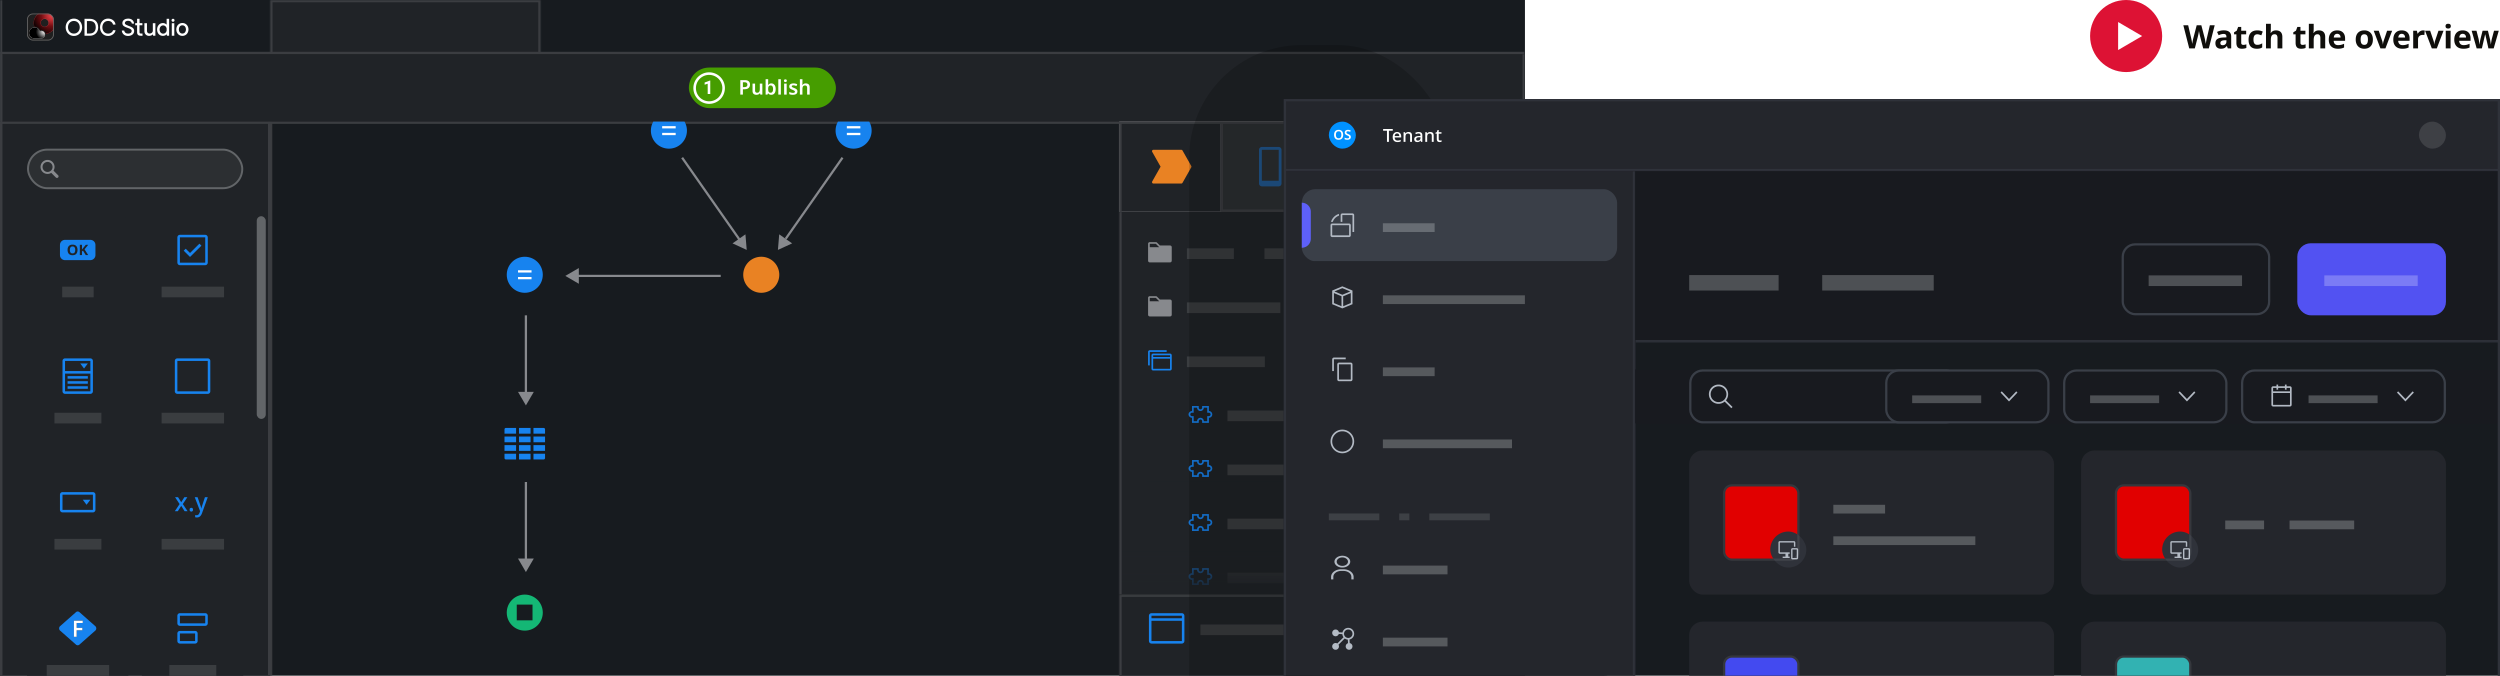 <svg width="1110" height="300" fill="none" xmlns="http://www.w3.org/2000/svg"><g clip-path="url(#outsystems-developer-cloud-figure-en__a)"><g clip-path="url(#outsystems-developer-cloud-figure-en__b)"><mask id="outsystems-developer-cloud-figure-en__x" fill="#fff"><path d="M0 0h677v354H0V0Z"/></mask><path d="M0 0h677v354H0V0Z" fill="#171B1F"/><mask id="outsystems-developer-cloud-figure-en__k" maskUnits="userSpaceOnUse" x="0" y="0" width="677" height="25" fill="#000"><path fill="#fff" d="M0 0h677v25H0z"/><path d="M0 0h677v24H0V0Z"/></mask><path d="M0 0h677v24H0V0Z" fill="#171B1F"/><g clip-path="url(#outsystems-developer-cloud-figure-en__c)"><rect x="11.991" y="6" width="11.938" height="12" rx="2.625" fill="#1F1F1F"/><g filter="url(#outsystems-developer-cloud-figure-en__d)"><path d="M19.825 5.25c-2.679 0-4.85 2.183-4.85 4.875 0 2.693 2.171 4.875 4.85 4.875 2.678 0 4.85-2.182 4.85-4.875 0-2.692-2.172-4.875-4.85-4.875Zm0 6.658c-.98 0-1.775-.798-1.775-1.783 0-.985.795-1.783 1.774-1.783.98 0 1.775.798 1.775 1.783 0 .985-.795 1.783-1.774 1.783Z" fill="#ED1C24"/><path d="M19.825 5.25c-2.679 0-4.85 2.183-4.85 4.875 0 2.693 2.171 4.875 4.85 4.875 2.678 0 4.85-2.182 4.85-4.875 0-2.692-2.172-4.875-4.85-4.875Zm0 6.658c-.98 0-1.775-.798-1.775-1.783 0-.985.795-1.783 1.774-1.783.98 0 1.775.798 1.775 1.783 0 .985-.795 1.783-1.774 1.783Z" fill="url(#outsystems-developer-cloud-figure-en__e)" style="mix-blend-mode:overlay"/><path d="M19.825 5.25c-2.679 0-4.85 2.183-4.85 4.875 0 2.693 2.171 4.875 4.85 4.875 2.678 0 4.85-2.182 4.85-4.875 0-2.692-2.172-4.875-4.85-4.875Zm0 6.658c-.98 0-1.775-.798-1.775-1.783 0-.985.795-1.783 1.774-1.783.98 0 1.775.798 1.775 1.783 0 .985-.795 1.783-1.774 1.783Z" fill="url(#outsystems-developer-cloud-figure-en__f)" fill-opacity=".2" style="mix-blend-mode:screen"/><path d="M15.013 10.125c0-2.672 2.154-4.838 4.812-4.838 2.658 0 4.812 2.166 4.812 4.838s-2.154 4.838-4.813 4.838c-2.657 0-4.811-2.166-4.811-4.838Zm3 0c0 1.006.81 1.82 1.811 1.82s1.812-.814 1.812-1.82c0-1.006-.81-1.82-1.811-1.82s-1.812.814-1.812 1.82Z" stroke="url(#outsystems-developer-cloud-figure-en__g)" stroke-width=".075"/></g><path fill-rule="evenodd" clip-rule="evenodd" d="M12.55 14.625a2.805 2.805 0 0 1 2.798-2.813c1.097 0 2.046.635 2.504 1.557a2.05 2.05 0 0 1 2.532 2.006c0 1.076-.82 1.96-1.865 2.054v.009h-3.357v-.007a2.807 2.807 0 0 1-2.612-2.806Zm2.985 2.438h2.798c.927 0 1.678-.756 1.678-1.688a1.683 1.683 0 0 0-2.203-1.604l-.162.054-.067-.158a2.425 2.425 0 0 0-2.23-1.48 2.431 2.431 0 0 0-2.426 2.438 2.431 2.431 0 0 0 2.425 2.438h.187Z" fill="#1F1F1F"/><path d="M18.333 17.063h-2.985a2.431 2.431 0 0 1-2.425-2.438 2.431 2.431 0 0 1 2.425-2.438c1 0 1.86.61 2.23 1.48l.068.158.162-.054a1.683 1.683 0 0 1 2.203 1.604c0 .932-.751 1.687-1.678 1.688Z" fill="#EEE"/><path d="M18.333 17.063h-2.985a2.431 2.431 0 0 1-2.425-2.438 2.431 2.431 0 0 1 2.425-2.438c1 0 1.86.61 2.23 1.48l.068.158.162-.054a1.683 1.683 0 0 1 2.203 1.604c0 .932-.751 1.687-1.678 1.688Z" fill="url(#outsystems-developer-cloud-figure-en__h)" style="mix-blend-mode:overlay"/><path d="M18.333 17.063h-2.985a2.431 2.431 0 0 1-2.425-2.438 2.431 2.431 0 0 1 2.425-2.438c1 0 1.86.61 2.23 1.48l.068.158.162-.054a1.683 1.683 0 0 1 2.203 1.604c0 .932-.751 1.687-1.678 1.688Z" fill="url(#outsystems-developer-cloud-figure-en__i)" fill-opacity=".2" style="mix-blend-mode:screen"/></g><rect x="12.178" y="6.188" width="11.563" height="11.625" rx="2.438" stroke="#666" stroke-width=".375"/><path fill-rule="evenodd" clip-rule="evenodd" d="M32.81 15.975c2.133 0 3.658-1.734 3.658-3.863 0-2.128-1.525-3.862-3.658-3.862-2.143 0-3.659 1.734-3.659 3.862 0 2.129 1.516 3.863 3.659 3.863Zm0-1.061c-1.561 0-2.613-1.231-2.613-2.802 0-1.58 1.052-2.81 2.613-2.81 1.551 0 2.603 1.23 2.603 2.81 0 1.57-1.052 2.802-2.603 2.802Zm7.043-6.567h-2.332v7.53h2.332c1.027 0 1.964-.336 2.645-.972.683-.637 1.101-1.566 1.101-2.734 0-1.32-.415-2.28-1.101-2.91-.684-.628-1.622-.914-2.645-.914Zm-.01 6.528h-1.247V9.34h1.248c.76 0 1.422.193 1.893.633.47.439.767 1.14.767 2.198 0 .927-.295 1.599-.767 2.04-.473.442-1.136.664-1.893.664Zm8.157 1.1c1.94-.02 3.146-1.421 3.27-2.428l.016-.132h-1.11l-.018.096c-.104.56-.862 1.403-2.16 1.403-.784 0-1.417-.31-1.855-.81-.44-.503-.689-1.204-.689-1.992 0-.793.249-1.496.689-2 .438-.501 1.071-.81 1.856-.81 1.435 0 2.025.924 2.16 1.523l.021.091h1.104l-.014-.13c-.123-1.12-1.227-2.536-3.271-2.536-2.146 0-3.59 1.737-3.59 3.862s1.443 3.883 3.591 3.863Z" fill="#fff"/><path d="M62.58 15.887h.697v-1.003h-.697c-.308 0-.453-.076-.529-.173-.081-.105-.11-.266-.11-.497v-2.995l1.278.01v-.956h-1.258V8.347h-1.094v1.926h-.833v.945h.833v3.093c0 .622.182 1.028.507 1.272.318.239.75.304 1.206.304Zm6.41-.009v-5.585h-1.134v3.415c0 .689-.675 1.186-1.431 1.186-.36 0-.651-.121-.852-.325-.2-.204-.319-.499-.319-.861v-3.415h-1.143v3.522c0 .611.213 1.143.587 1.522.373.38.9.599 1.514.599.622 0 1.27-.266 1.694-.7l.069.642h1.015Z" fill="#fff"/><path fill-rule="evenodd" clip-rule="evenodd" d="M75.095 15.878v-7.53h-1.114v2.597a2.249 2.249 0 0 0-1.663-.7c-1.54 0-2.566 1.284-2.566 2.87 0 1.588 1.018 2.811 2.556 2.811.704 0 1.3-.248 1.732-.719l.07.67h.985Zm-2.642-.935c-.945 0-1.587-.795-1.587-1.829 0-1.042.642-1.828 1.587-1.828.753 0 1.341.548 1.528 1.327v1.003c-.187.779-.775 1.327-1.528 1.327Z" fill="#fff"/><path d="M77.392 10.293H76.27v5.585h1.123v-5.585Zm-.571-.613a.664.664 0 0 0 .668-.67.67.67 0 0 0-.668-.672.674.674 0 0 0-.658.671c0 .376.303.672.658.672Z" fill="#fff"/><path fill-rule="evenodd" clip-rule="evenodd" d="M80.978 15.946c1.612 0 2.71-1.288 2.71-2.87 0-1.593-1.098-2.87-2.71-2.87-1.611 0-2.71 1.277-2.71 2.87 0 1.582 1.099 2.87 2.71 2.87Zm0-1.042c-.953 0-1.586-.795-1.586-1.829 0-1.044.633-1.838 1.586-1.838.954 0 1.587.794 1.587 1.838 0 1.034-.633 1.829-1.587 1.829Z" fill="#fff"/><path d="M55.933 10.969c.277.173.632.31 1.003.452.154.059.307.119.461.177.444.167.928.35 1.321.614.49.33.855.795.855 1.525 0 .73-.332 1.295-.843 1.673-.508.375-1.19.565-1.896.565-1.564 0-2.626-1.023-2.739-2.276l-.011-.128h1.067l.017.097c.054.308.205.62.474.856.267.235.66.4 1.211.4.475 0 .88-.103 1.164-.297.279-.19.448-.473.452-.862 0-.405-.222-.674-.577-.89-.362-.219-.837-.367-1.31-.535-.528-.184-1.091-.383-1.521-.69-.437-.312-.743-.74-.743-1.376 0-.671.325-1.181.805-1.52.477-.336 1.107-.504 1.73-.504.809 0 1.426.207 1.868.58.443.374.697.903.802 1.521l.023.137h-1.013l-.014-.1c-.078-.567-.602-1.164-1.656-1.164-.352 0-.716.084-.989.253-.268.168-.443.413-.443.748 0 .316.186.545.502.744Z" fill="#fff"/><mask id="outsystems-developer-cloud-figure-en__j" fill="#fff"><path d="M120 0h120v24H120V0Z"/></mask><path d="M120 0h120v24H120V0Z" fill="#202327"/><path d="M120 0v-1h-1v1h1Zm120 0h1v-1h-1v1ZM120 1h120v-2H120v2Zm119-1v24h2V0h-2ZM121 24V0h-2v24h2Z" fill="#3B3D41" mask="url(#outsystems-developer-cloud-figure-en__j)"/><path d="M677 23H0v2h677v-2Z" fill="#3B3D41" mask="url(#outsystems-developer-cloud-figure-en__k)"/><mask id="outsystems-developer-cloud-figure-en__l" fill="#fff"><path d="M0 24h677v30H0V24Z"/></mask><path d="M0 24h677v30H0V24Z" fill="#202327"/><rect x="305.857" y="30" width="65.286" height="18" rx="9" fill="#469D00"/><path d="M315.357 41.75h-1.14v-4.584l-1.36.44v-.967l2.378-.889h.122v6Z" fill="#fff"/><path d="M321.286 39a6.43 6.43 0 1 1-12.858-.001 6.43 6.43 0 0 1 12.858.001Z" stroke="#fff" stroke-width="1.143"/><path d="M330.611 35.574c.834 0 1.44.174 1.818.522.384.342.576.822.576 1.44 0 .366-.078.708-.234 1.026-.156.318-.42.576-.792.774-.366.198-.864.297-1.494.297h-.639V42h-1.152v-6.426h1.917Zm-.072.954h-.693v2.151h.522c.468 0 .828-.084 1.08-.252.258-.174.387-.456.387-.846 0-.354-.105-.618-.315-.792-.21-.174-.537-.261-.981-.261Zm7.948.594V42h-.891l-.153-.63h-.054a1.35 1.35 0 0 1-.648.549 2.264 2.264 0 0 1-.873.171c-.546 0-.975-.141-1.287-.423-.306-.282-.459-.735-.459-1.359v-3.186h1.134v2.961c0 .366.072.639.216.819.144.18.372.27.684.27.456 0 .768-.144.936-.432.174-.288.261-.699.261-1.233v-2.385h1.134Zm2.58-1.962v1.62a8.913 8.913 0 0 1-.054.981h.054c.132-.204.312-.375.54-.513.228-.144.525-.216.891-.216.564 0 1.02.213 1.368.639.354.426.531 1.053.531 1.881 0 .84-.177 1.473-.531 1.899-.354.426-.819.639-1.395.639-.366 0-.66-.066-.882-.198a1.865 1.865 0 0 1-.522-.459h-.081l-.207.567h-.846v-6.84h1.134Zm1.107 2.79c-.408 0-.693.123-.855.369-.162.246-.246.624-.252 1.134v.099c0 .522.078.921.234 1.197.162.276.459.414.891.414a.87.87 0 0 0 .774-.414c.18-.282.27-.684.27-1.206 0-.534-.093-.933-.279-1.197-.18-.264-.441-.396-.783-.396Zm4.527 4.05h-1.134v-6.84h1.134V42Zm2.017-6.759c.168 0 .315.045.441.135.126.084.189.237.189.459 0 .222-.063.378-.189.468a.739.739 0 0 1-.441.135.754.754 0 0 1-.45-.135c-.12-.09-.18-.246-.18-.468 0-.222.06-.375.18-.459a.754.754 0 0 1 .45-.135Zm.567 1.881V42h-1.134v-4.878h1.134Zm4.77 3.465c0 .492-.177.867-.531 1.125-.348.252-.849.378-1.503.378-.342 0-.636-.024-.882-.072a3.299 3.299 0 0 1-.702-.225v-.963c.24.114.504.21.792.288.294.078.57.117.828.117.312 0 .537-.048.675-.144a.449.449 0 0 0 .207-.387.408.408 0 0 0-.081-.252c-.054-.078-.159-.162-.315-.252a6.539 6.539 0 0 0-.711-.333 5.655 5.655 0 0 1-.783-.378 1.406 1.406 0 0 1-.468-.45c-.102-.174-.153-.399-.153-.675 0-.438.174-.768.522-.99.348-.228.807-.342 1.377-.342.3 0 .582.03.846.09.27.06.54.15.81.27l-.36.837a6.961 6.961 0 0 0-.666-.243 2.266 2.266 0 0 0-.666-.099c-.498 0-.747.141-.747.423 0 .102.03.189.09.261.066.072.177.15.333.234.162.078.39.174.684.288.288.114.537.234.747.36.21.12.372.27.486.45.114.174.171.402.171.684Zm2.226-5.427v1.629c0 .192-.009.381-.027.567-.012.18-.024.315-.036.405h.072c.156-.246.36-.429.612-.549.252-.12.531-.18.837-.18.552 0 .984.144 1.296.432.312.282.468.735.468 1.359V42h-1.134v-2.952c0-.366-.072-.639-.216-.819-.144-.186-.372-.279-.684-.279-.456 0-.768.144-.936.432-.168.288-.252.699-.252 1.233V42h-1.134v-6.84h1.134Z" fill="#fff"/><path d="M676 24v30h2V24h-2ZM1 54V24h-2v30h2Z" fill="#3B3D41" mask="url(#outsystems-developer-cloud-figure-en__l)"/><g clip-path="url(#outsystems-developer-cloud-figure-en__m)"><g clip-path="url(#outsystems-developer-cloud-figure-en__n)"><mask id="outsystems-developer-cloud-figure-en__o" maskUnits="userSpaceOnUse" x="0" y="54" width="121" height="300" fill="#000"><path fill="#fff" d="M0 54h121v300H0z"/><path d="M0 54h120v300H0V54Z"/></mask><path d="M0 54h120v300H0V54Z" fill="#202327"/><rect x="114" y="96" width="4" height="90" rx="2" fill="#626568"/><rect x="12.434" y="66.434" width="95.131" height="17.131" rx="8.566" fill="#2C2F32"/><path d="m25.79 77.805-2.046-2.055v.016a3.026 3.026 0 0 0 .477-1.657v-.007c0-.428-.081-.829-.242-1.204-.167-.38-.39-.71-.672-.992A3.06 3.06 0 0 0 21.114 71c-.432 0-.835.08-1.21.242-.38.167-.71.39-.99.672a3.21 3.21 0 0 0-.672.992A3.032 3.032 0 0 0 18 74.117a3.068 3.068 0 0 0 .913 2.203 3.098 3.098 0 0 0 2.201.907 2.988 2.988 0 0 0 1.647-.485l-.016.008 2.045 2.04a.707.707 0 0 0 .219.147.65.65 0 0 0 .28.063c.198 0 .365-.07.5-.21a.667.667 0 0 0 .211-.5c0-.1-.02-.191-.062-.274a.687.687 0 0 0-.149-.227v.016Zm-2.451-3.68c0 .307-.06.594-.18.86a2.213 2.213 0 0 1-2.045 1.359 2.198 2.198 0 0 1-2.045-1.36 2.148 2.148 0 0 1-.171-.859 2.204 2.204 0 0 1 1.35-2.047c.27-.12.56-.18.866-.18.307 0 .596.06.866.18.271.115.505.274.703.477.203.198.362.432.476.703.114.27.174.56.18.867Z" fill="#87898D"/><rect x="12.434" y="66.434" width="95.131" height="17.131" rx="8.566" stroke="#626568" stroke-width=".869"/><rect x="12" y="96" width="45" height="44" rx="3.475" fill="#202327"/><path d="M31.291 112.108c-.189-.278-.283-.659-.283-1.142 0-.483.095-.864.284-1.142.194-.278.5-.417.92-.417.42 0 .725.139.914.417.19.273.284.654.284 1.142 0 .483-.092.864-.276 1.142-.184.273-.49.409-.921.409-.42 0-.727-.136-.922-.409Z" fill="#1783EF"/><path fill-rule="evenodd" clip-rule="evenodd" d="M28.875 106.5a2.25 2.25 0 0 0-2.25 2.25v4.5a2.25 2.25 0 0 0 2.25 2.25h11.25a2.25 2.25 0 0 0 2.25-2.25v-4.5a2.25 2.25 0 0 0-2.25-2.25h-11.25Zm5.307 5.695c.157-.352.236-.762.236-1.229 0-.467-.079-.877-.236-1.228a1.728 1.728 0 0 0-.717-.819c-.32-.2-.735-.3-1.244-.3-.504 0-.922.097-1.252.292-.326.194-.57.467-.733.819-.157.351-.236.761-.236 1.228 0 .467.079.88.236 1.237.163.351.407.627.733.826.325.195.74.292 1.244.292.51 0 .926-.097 1.252-.292a1.78 1.78 0 0 0 .717-.826Zm2.222-3.497h-.96v4.552h.96v-1.638l.441-.315 1.229 1.953h1.087l-1.623-2.544 1.623-2.008H38.09l-1.268 1.544c-.069.094-.14.189-.213.283a3.281 3.281 0 0 0-.205.276v-2.103Z" fill="#1783EF"/><path d="M27.625 132v-4.727h7.09V132h-7.09Zm6.875 0v-4.727h7.09V132H34.5Z" fill="#fff" fill-opacity=".12"/><rect x="63" y="96" width="45" height="44" rx="3.475" fill="#202327"/><path fill-rule="evenodd" clip-rule="evenodd" d="M91.125 105.375h-11.25v11.25h11.25v-11.25Zm-11.25-1.125c-.621 0-1.125.504-1.125 1.125v11.25c0 .621.504 1.125 1.125 1.125h11.25c.621 0 1.125-.504 1.125-1.125v-11.25c0-.621-.504-1.125-1.125-1.125h-11.25Z" fill="#1783EF"/><path d="m84.375 114.094-2.813-2.79.895-.866 1.918 1.884 4.168-4.134.894.888-5.062 5.018Z" fill="#1783EF"/><path d="M71.75 132v-4.727h7.09V132h-7.09Zm6.875 0v-4.727h7.09V132h-7.09Zm6.875 0v-4.727h7.09V132H85.5Zm6.875 0v-4.727h7.09V132h-7.09Z" fill="#fff" fill-opacity=".12"/><rect x="12" y="152" width="45" height="44" rx="3.475" fill="#202327"/><path d="M35.625 161.375H39l-1.688 2.25-1.687-2.25Z" fill="#1783EF"/><path fill-rule="evenodd" clip-rule="evenodd" d="M27.75 160.25c0-.621.504-1.125 1.125-1.125h11.25c.621 0 1.125.504 1.125 1.125v13.5c0 .621-.504 1.125-1.125 1.125h-11.25a1.125 1.125 0 0 1-1.125-1.125v-13.5Zm1.125 0h11.25v4.5h-11.25v-4.5Zm11.25 5.625h-11.25v7.875h11.25v-7.875Z" fill="#1783EF"/><path d="M30 167h9v1.125h-9V167Zm0 2.25h9v1.125h-9v-1.125Zm0 2.25h9v1.125h-9V171.5Z" fill="#1783EF"/><path d="M24.188 188v-4.727h7.09V188h-7.09Zm6.875 0v-4.727h7.09V188h-7.09Zm6.875 0v-4.727h7.09V188h-7.09Z" fill="#fff" fill-opacity=".12"/><rect x="63" y="152" width="45" height="44" rx="3.475" fill="#202327"/><path fill-rule="evenodd" clip-rule="evenodd" d="M93.375 160.25v13.5c0 .621-.504 1.125-1.125 1.125h-13.5a1.125 1.125 0 0 1-1.125-1.125v-13.5c0-.621.504-1.125 1.125-1.125h13.5c.621 0 1.125.504 1.125 1.125Zm-1.125 0h-13.5v13.5h13.5v-13.5Z" fill="#1783EF"/><path d="M71.75 188v-4.727h7.09V188h-7.09Zm6.875 0v-4.727h7.09V188h-7.09Zm6.875 0v-4.727h7.09V188H85.5Zm6.875 0v-4.727h7.09V188h-7.09Z" fill="#fff" fill-opacity=".12"/><rect x="12" y="208" width="45" height="44" rx="3.475" fill="#202327"/><path fill-rule="evenodd" clip-rule="evenodd" d="M42.375 219.625v6.75c0 .621-.504 1.125-1.125 1.125h-13.5a1.125 1.125 0 0 1-1.125-1.125v-6.75c0-.621.504-1.125 1.125-1.125h13.5c.621 0 1.125.504 1.125 1.125Zm-1.125 0h-13.5v6.75h13.5v-6.75Z" fill="#1783EF"/><path d="m40.125 221.875-1.688 2.25-1.687-2.25h3.375Z" fill="#1783EF"/><path d="M24.188 244v-4.727h7.09V244h-7.09Zm6.875 0v-4.727h7.09V244h-7.09Zm6.875 0v-4.727h7.09V244h-7.09Z" fill="#fff" fill-opacity=".12"/><rect x="63" y="208" width="45" height="44" rx="3.475" fill="#202327"/><path d="m79.737 223.8-2.013-3.05h1.331l1.408 2.241 1.408-2.241h1.32l-2.013 3.05 2.113 3.177h-1.32l-1.508-2.38-1.518 2.38h-1.32l2.112-3.177Zm4.455 2.496c0-.301.074-.513.22-.636a.795.795 0 0 1 .528-.185c.206 0 .382.062.529.185.154.123.23.335.23.636 0 .3-.076.516-.23.647a.77.77 0 0 1-.529.196.77.77 0 0 1-.528-.196c-.146-.131-.22-.347-.22-.647Zm2.271-5.546h1.255l1.232 3.535c.095.27.18.528.253.774.073.247.124.493.154.74h.044c.036-.2.091-.435.165-.705.08-.27.168-.543.264-.82l1.166-3.524h1.254l-2.541 7.071c-.213.6-.499 1.07-.858 1.409-.352.347-.814.52-1.386.52-.184 0-.341-.012-.474-.035a2.848 2.848 0 0 1-.34-.057v-.971a3.472 3.472 0 0 0 .648.069c.338 0 .61-.104.815-.312.205-.2.366-.466.484-.797l.242-.67-2.377-6.227Z" fill="#1783EF"/><path d="M71.75 244v-4.727h7.09V244h-7.09Zm6.875 0v-4.727h7.09V244h-7.09Zm6.875 0v-4.727h7.09V244H85.5Zm6.875 0v-4.727h7.09V244h-7.09Z" fill="#fff" fill-opacity=".12"/><rect x="12" y="264" width="45" height="44" rx="3.475" fill="#202327"/><path fill-rule="evenodd" clip-rule="evenodd" d="M34.03 286.401a1.158 1.158 0 0 0 .94 0c.149-.065.284-.161.398-.282l7.023-6.198c.23-.245.359-.576.359-.921 0-.345-.13-.676-.36-.921l-7.022-6.198a1.194 1.194 0 0 0-.868-.381c-.325 0-.638.137-.868.381l-7.023 6.198c-.23.245-.359.576-.359.921 0 .345.13.676.36.921l7.022 6.198c.114.121.25.217.398.282Zm2.717-10.839h-3.925v7.188h1.214v-2.925h2.546v-1.05h-2.546V276.6h2.711v-1.038Z" fill="#1783EF"/><path d="M32.822 275.562h3.925v1.038h-2.71v2.175h2.545v1.05h-2.546v2.925h-1.214v-7.188Z" fill="#fff"/><path d="M20.75 300v-4.727h7.09V300h-7.09Zm6.875 0v-4.727h7.09V300h-7.09Zm6.875 0v-4.727h7.09V300H34.5Zm6.875 0v-4.727h7.09V300h-7.09Z" fill="#fff" fill-opacity=".12"/><rect x="63" y="264" width="45" height="44" rx="3.475" fill="#202327"/><path d="M91.125 277.875h-11.25a1.125 1.125 0 0 1-1.125-1.125v-3.375a1.123 1.123 0 0 1 1.125-1.125h11.25a1.125 1.125 0 0 1 1.125 1.125v3.375a1.123 1.123 0 0 1-1.125 1.125Zm-11.25-4.5v3.375h11.25v-3.375h-11.25Zm6.75 12.375h-6.75a1.125 1.125 0 0 1-1.125-1.125v-3.375a1.123 1.123 0 0 1 1.125-1.125h6.75a1.125 1.125 0 0 1 1.125 1.125v3.375a1.123 1.123 0 0 1-1.125 1.125Zm-6.75-4.5v3.375h6.75v-3.375h-6.75Z" fill="#1783EF"/><path d="M75.188 300v-4.727h7.09V300h-7.09Zm6.874 0v-4.727h7.09V300h-7.09Zm6.876 0v-4.727h7.09V300h-7.09Z" fill="#fff" fill-opacity=".12"/></g><path d="M119 54v300h2V54h-2Z" fill="#3B3D41" mask="url(#outsystems-developer-cloud-figure-en__o)"/><path fill="#F1F2F4" d="M497 54h180v40H497z"/><mask id="outsystems-developer-cloud-figure-en__p" fill="#fff"><path d="M632 54h45v40h-45V54Z"/></mask><path d="M632 54h45v40h-45V54Z" fill="#2C2F32"/><path fill-rule="evenodd" clip-rule="evenodd" d="M645.25 68.167c0-.92.746-1.667 1.667-1.667h3.333V69h-5v-.833Zm5 2.083h-5v2.5h5v-2.5Zm-5 3.75h5v2.5h-5V74Zm0 3.75h5v2.5h-3.333a1.667 1.667 0 0 1-1.667-1.667v-.833Zm6.25 0h5v2.5h-5v-2.5Zm11.25 0h-5v2.5h3.333c.921 0 1.667-.746 1.667-1.667v-.833ZM656.5 74h-5v2.5h5V74Zm1.25 0h5v2.5h-5V74Zm-6.25-3.75h5v2.5h-5v-2.5Zm11.25 0h-5v2.5h5v-2.5Zm-6.25-3.75h-5V69h5v-2.5Zm1.25 0h3.333c.921 0 1.667.746 1.667 1.667V69h-5v-2.5Z" fill="#1783EF" opacity=".5"/><path d="M632 94h-1v1h1v-1Zm45-1h-45v2h45v-2Zm-44 1V54h-2v40h2Z" fill="#3B3D41" mask="url(#outsystems-developer-cloud-figure-en__p)"/><mask id="outsystems-developer-cloud-figure-en__q" fill="#fff"><path d="M587 54h45v40h-45V54Z"/></mask><path d="M587 54h45v40h-45V54Z" fill="#2C2F32"/><path d="M609 82.75a8.75 8.75 0 1 0 0-17.5 8.75 8.75 0 0 0 0 17.5Z" fill="#E98223" opacity=".5"/><path d="M587 94h-1v1h1v-1Zm45-1h-45v2h45v-2Zm-44 1V54h-2v40h2Z" fill="#3B3D41" mask="url(#outsystems-developer-cloud-figure-en__q)"/><mask id="outsystems-developer-cloud-figure-en__r" fill="#fff"><path d="M542 54h45v40h-45V54Z"/></mask><path d="M542 54h45v40h-45V54Z" fill="#2C2F32"/><path fill-rule="evenodd" clip-rule="evenodd" d="M569 81.5v-15c0-.69-.56-1.25-1.25-1.25h-7.5c-.69 0-1.25.56-1.25 1.25v15c0 .69.56 1.25 1.25 1.25h7.5c.69 0 1.25-.56 1.25-1.25Zm-8.75-15h7.5v13.75h-7.5V66.5Z" fill="#1783EF" opacity=".5"/><path d="M542 94h-1v1h1v-1Zm45-1h-45v2h45v-2Zm-44 1V54h-2v40h2Z" fill="#3B3D41" mask="url(#outsystems-developer-cloud-figure-en__r)"/><mask id="outsystems-developer-cloud-figure-en__s" fill="#fff"><path d="M497 54h45v40h-45V54Z"/></mask><path d="M497 54h45v40h-45V54Z" fill="#202327"/><path d="M512.148 66.5a.653.653 0 0 0-.557.306.606.606 0 0 0-.012.618l3.72 6.576-3.72 6.576a.606.606 0 0 0 .012.618c.117.19.328.306.557.306h12.315a.653.653 0 0 0 .569-.326l3.889-6.875a.608.608 0 0 0 0-.598l-3.889-6.875a.653.653 0 0 0-.569-.326h-12.315Z" fill="#E98223"/><path d="M498 94V54h-2v40h2Z" fill="#3B3D41" mask="url(#outsystems-developer-cloud-figure-en__s)"/><g clip-path="url(#outsystems-developer-cloud-figure-en__t)"><mask id="outsystems-developer-cloud-figure-en__v" fill="#fff"><path d="M497 94h180v170H497V94Z"/></mask><path d="M497 94h180v170H497V94Z" fill="#202327"/><rect x="673" y="100" width="4" height="64" rx="2" fill="#626568"/><path fill="#202327" d="M509 106h152v12H509z"/><path fill-rule="evenodd" clip-rule="evenodd" d="M510.5 107.5h2.689a.747.747 0 0 1 .532.221L515 109h4.5c.199 0 .39.079.53.22.141.14.22.331.22.53v6c0 .199-.079.39-.22.53a.747.747 0 0 1-.53.22h-9a.747.747 0 0 1-.53-.22.747.747 0 0 1-.22-.53v-7.5c0-.199.079-.39.22-.53a.747.747 0 0 1 .53-.22Zm3.971 2.029-1.282-1.279H510.5v1.5h4.189l-.218-.221Z" fill="#87898D"/><path d="M527 115v-4.727h7.09V115H527Zm6.875 0v-4.727h7.09V115h-7.09Zm6.875 0v-4.727h7.09V115h-7.09Zm20.668 0v-4.727h7.09V115h-7.09Zm6.875 0v-4.727h7.09V115h-7.09Zm6.875 0v-4.727h7.09V115h-7.09Zm6.875 0v-4.727h7.09V115h-7.09Zm6.875 0v-4.727h7.09V115h-7.09Zm6.875 0v-4.727h7.09V115h-7.09Zm6.875 0v-4.727h7.09V115h-7.09Zm6.875 0v-4.727h7.09V115h-7.09Zm6.875 0v-4.727h7.09V115h-7.09Z" fill="#fff" fill-opacity=".12"/><path fill="#202327" d="M509 130h152v12H509z"/><path fill-rule="evenodd" clip-rule="evenodd" d="M510.5 131.5h2.689a.747.747 0 0 1 .532.221L515 133h4.5c.199 0 .39.079.53.22.141.14.22.331.22.53v6c0 .199-.079.39-.22.53a.747.747 0 0 1-.53.22h-9a.747.747 0 0 1-.53-.22.747.747 0 0 1-.22-.53v-7.5c0-.199.079-.39.22-.53a.747.747 0 0 1 .53-.22Zm3.971 2.029-1.282-1.279H510.5v1.5h4.189l-.218-.221Z" fill="#87898D"/><path d="M527 139v-4.727h7.09V139H527Zm6.875 0v-4.727h7.09V139h-7.09Zm6.875 0v-4.727h7.09V139h-7.09Zm6.875 0v-4.727h7.09V139h-7.09Zm6.875 0v-4.727h7.09V139h-7.09Zm6.875 0v-4.727h7.09V139h-7.09Zm20.668 0v-4.727h7.09V139h-7.09Zm6.875 0v-4.727h7.09V139h-7.09Zm6.875 0v-4.727h7.09V139h-7.09Zm6.875 0v-4.727h7.09V139h-7.09Z" fill="#fff" fill-opacity=".12"/><path fill="#202327" d="M509 154h152v12H509z"/><path fill-rule="evenodd" clip-rule="evenodd" d="M520.25 157.75a.75.75 0 0 0-.75-.75H512a.75.75 0 0 0-.75.75v6c0 .414.336.75.75.75h7.5a.75.75 0 0 0 .75-.75v-6Zm-.75.75v-.75H512v.75h7.5Zm0 .75H512v4.5h7.5v-4.5Z" fill="#1783EF"/><path fill-rule="evenodd" clip-rule="evenodd" d="M510.5 155.5h7.5v.75h-7.5v6h-.75v-6a.75.75 0 0 1 .75-.75Z" fill="#1783EF"/><path d="M527 163v-4.727h7.09V163H527Zm6.875 0v-4.727h7.09V163h-7.09Zm6.875 0v-4.727h7.09V163h-7.09Zm6.875 0v-4.727h7.09V163h-7.09Zm6.875 0v-4.727h7.09V163h-7.09Zm20.668 0v-4.727h7.09V163h-7.09Zm6.875 0v-4.727h7.09V163h-7.09Zm6.875 0v-4.727h7.09V163h-7.09Z" fill="#fff" fill-opacity=".12"/><path fill="#202327" d="M509 178h152v12H509z"/><path fill-rule="evenodd" clip-rule="evenodd" d="M530 183.25h-.75a.75.75 0 0 0 0 1.5h.75V187h1.5a1.5 1.5 0 1 1 3 0h1.5v-2.25h.75a.75.75 0 0 0 0-1.5H536V181h-1.5a1.5 1.5 0 1 1-3 0H530v2.25Zm-.75-3v2.25a1.5 1.5 0 1 0 0 3v2.25h3V187a.75.75 0 0 1 1.5 0v.75h3v-2.25a1.5 1.5 0 0 0 0-3v-2.25h-3v.75a.75.75 0 0 1-1.5 0v-.75h-3Z" fill="#1783EF"/><path d="M545 187v-4.727h7.09V187H545Zm6.875 0v-4.727h7.09V187h-7.09Zm6.875 0v-4.727h7.09V187h-7.09Zm6.875 0v-4.727h7.09V187h-7.09Zm6.875 0v-4.727h7.09V187h-7.09Zm6.875 0v-4.727h7.09V187h-7.09Zm20.668 0v-4.727h7.09V187h-7.09Zm6.875 0v-4.727h7.09V187h-7.09Zm6.875 0v-4.727h7.09V187h-7.09Zm6.875 0v-4.727h7.09V187h-7.09Zm6.875 0v-4.727h7.09V187h-7.09Z" fill="#fff" fill-opacity=".12"/><path fill="#202327" d="M509 202h152v12H509z"/><path fill-rule="evenodd" clip-rule="evenodd" d="M530 207.25h-.75a.75.75 0 0 0 0 1.5h.75V211h1.5a1.5 1.5 0 1 1 3 0h1.5v-2.25h.75a.75.75 0 0 0 0-1.5H536V205h-1.5a1.5 1.5 0 1 1-3 0H530v2.25Zm-.75-3v2.25a1.5 1.5 0 1 0 0 3v2.25h3V211a.75.75 0 0 1 1.5 0v.75h3v-2.25a1.5 1.5 0 0 0 0-3v-2.25h-3v.75a.75.75 0 0 1-1.5 0v-.75h-3Z" fill="#1783EF"/><path d="M545 211v-4.727h7.09V211H545Zm6.875 0v-4.727h7.09V211h-7.09Zm6.875 0v-4.727h7.09V211h-7.09Zm6.875 0v-4.727h7.09V211h-7.09Zm6.875 0v-4.727h7.09V211h-7.09Zm6.875 0v-4.727h7.09V211h-7.09Zm6.875 0v-4.727h7.09V211h-7.09Zm20.668 0v-4.727h7.09V211h-7.09Zm6.875 0v-4.727h7.09V211h-7.09Zm6.875 0v-4.727h7.09V211h-7.09Z" fill="#fff" fill-opacity=".12"/><path fill="#202327" d="M509 226h152v12H509z"/><path fill-rule="evenodd" clip-rule="evenodd" d="M530 231.25h-.75a.75.75 0 0 0 0 1.5h.75V235h1.5a1.5 1.5 0 1 1 3 0h1.5v-2.25h.75a.75.75 0 0 0 0-1.5H536V229h-1.5a1.5 1.5 0 1 1-3 0H530v2.25Zm-.75-3v2.25a1.5 1.5 0 1 0 0 3v2.25h3V235a.75.75 0 0 1 1.5 0v.75h3v-2.25a1.5 1.5 0 0 0 0-3v-2.25h-3v.75a.75.75 0 0 1-1.5 0v-.75h-3Z" fill="#1783EF"/><path d="M545 235v-4.727h7.09V235H545Zm6.875 0v-4.727h7.09V235h-7.09Zm6.875 0v-4.727h7.09V235h-7.09Zm6.875 0v-4.727h7.09V235h-7.09Zm6.875 0v-4.727h7.09V235h-7.09Zm6.875 0v-4.727h7.09V235h-7.09Zm6.875 0v-4.727h7.09V235h-7.09Zm6.875 0v-4.727h7.09V235h-7.09Zm6.875 0v-4.727h7.09V235H600Zm6.875 0v-4.727h7.09V235h-7.09Zm6.875 0v-4.727h7.09V235h-7.09Z" fill="#fff" fill-opacity=".12"/><path fill="#202327" d="M509 250h152v12H509z"/><path fill-rule="evenodd" clip-rule="evenodd" d="M530 255.25h-.75a.75.75 0 0 0 0 1.5h.75V259h1.5a1.5 1.5 0 1 1 3 0h1.5v-2.25h.75a.75.75 0 0 0 0-1.5H536V253h-1.5a1.5 1.5 0 1 1-3 0H530v2.25Zm-.75-3v2.25a1.5 1.5 0 1 0 0 3v2.25h3V259a.75.75 0 0 1 1.5 0v.75h3v-2.25a1.5 1.5 0 0 0 0-3v-2.25h-3v.75a.75.75 0 0 1-1.5 0v-.75h-3Z" fill="#1783EF"/><path d="M545 259v-4.727h7.09V259H545Zm6.875 0v-4.727h7.09V259h-7.09Zm6.875 0v-4.727h7.09V259h-7.09Zm6.875 0v-4.727h7.09V259h-7.09Zm6.875 0v-4.727h7.09V259h-7.09Zm6.875 0v-4.727h7.09V259h-7.09Zm6.875 0v-4.727h7.09V259h-7.09Z" fill="#fff" fill-opacity=".12"/><path fill="url(#outsystems-developer-cloud-figure-en__u)" d="M497 240h180v24H497z"/></g><path d="M498 264V94h-2v170h2Z" fill="#3B3D41" mask="url(#outsystems-developer-cloud-figure-en__v)"/><mask id="outsystems-developer-cloud-figure-en__w" fill="#fff"><path d="M497 264h180v90H497v-90Z"/></mask><path d="M497 264h180v90H497v-90Z" fill="#202327"/><path fill-rule="evenodd" clip-rule="evenodd" d="M525.875 273.375c0-.621-.504-1.125-1.125-1.125h-13.5c-.621 0-1.125.504-1.125 1.125v11.25c0 .621.504 1.125 1.125 1.125h13.5c.621 0 1.125-.504 1.125-1.125v-11.25Zm-1.125 1.125v-1.125h-13.5v1.125h13.5Zm0 1.125h-13.5v9h13.5v-9Z" fill="#1783EF"/><path d="M533 282v-4.727h7.09V282H533Zm6.875 0v-4.727h7.09V282h-7.09Zm6.875 0v-4.727h7.09V282h-7.09Zm6.875 0v-4.727h7.09V282h-7.09Zm6.875 0v-4.727h7.09V282h-7.09Zm6.875 0v-4.727h7.09V282h-7.09Zm6.875 0v-4.727h7.09V282h-7.09Zm6.875 0v-4.727h7.09V282h-7.09Zm6.875 0v-4.727h7.09V282H588Zm6.875 0v-4.727h7.09V282h-7.09Zm6.875 0v-4.727h7.09V282h-7.09Z" fill="#fff" fill-opacity=".12"/><path d="M497 264v-1h-1v1h1Zm0 1h180v-2H497v2Zm1 89v-90h-2v90h2Z" fill="#3B3D41" mask="url(#outsystems-developer-cloud-figure-en__w)"/></g><path stroke="#3B3D41" d="M.5 54.5h676v299H.5z"/></g><path d="M1 354V0h-2v354h2Z" fill="#3B3D41" mask="url(#outsystems-developer-cloud-figure-en__x)"/><g style="mix-blend-mode:multiply" opacity=".18" filter="url(#outsystems-developer-cloud-figure-en__y)"><rect x="528" y="20" width="116" height="501" rx="50" fill="#000"/></g><g clip-path="url(#outsystems-developer-cloud-figure-en__z)"><path fill="#171B1F" d="M570 44h540v405H570z"/><mask id="outsystems-developer-cloud-figure-en__B" fill="#fff"><path d="M570 44h540v32H570V44Z"/></mask><path d="M570 44h540v32H570V44Z" fill="#24262C"/><g clip-path="url(#outsystems-developer-cloud-figure-en__A)"><rect x="590" y="54" width="12" height="12" rx="6" fill="#0091FF"/><path d="M596.366 59.852c0 .444-.074.832-.222 1.164a1.663 1.663 0 0 1-.666.768c-.3.184-.676.276-1.128.276-.46 0-.838-.092-1.134-.276a1.704 1.704 0 0 1-.666-.774c-.144-.332-.216-.72-.216-1.164 0-.44.072-.824.216-1.152.148-.332.37-.588.666-.768.3-.184.68-.276 1.14-.276.452 0 .826.092 1.122.276.3.18.522.436.666.768.148.328.222.714.222 1.158Zm-3.222 0c0 .484.096.864.288 1.14.196.276.502.414.918.414.428 0 .736-.138.924-.414.188-.276.282-.656.282-1.14 0-.484-.094-.864-.282-1.14-.188-.276-.494-.414-.918-.414-.42 0-.728.138-.924.414-.192.276-.288.656-.288 1.14Zm6.625.978c0 .38-.138.68-.414.9-.276.22-.658.33-1.146.33-.472 0-.872-.08-1.2-.24v-.72c.18.08.378.154.594.222.22.064.44.096.66.096.26 0 .448-.05.564-.15a.501.501 0 0 0 .18-.396.485.485 0 0 0-.228-.42 3.662 3.662 0 0 0-.666-.348 3.246 3.246 0 0 1-.51-.264 1.404 1.404 0 0 1-.396-.402c-.1-.164-.15-.368-.15-.612 0-.364.128-.65.384-.858.26-.208.606-.312 1.038-.312.224 0 .436.024.636.072.204.048.404.116.6.204l-.246.618a3.99 3.99 0 0 0-.516-.18 1.87 1.87 0 0 0-.498-.066c-.208 0-.366.046-.474.138a.457.457 0 0 0-.162.366c0 .116.03.216.09.3.06.08.152.154.276.222.128.068.292.146.492.234.232.1.428.206.588.318.164.108.288.238.372.39.088.148.132.334.132.558ZM616.68 63h-.864v-4.968h-1.712v-.744h4.288v.744h-1.712V63Zm3.625-4.392c.566 0 1.011.176 1.336.528.326.347.488.821.488 1.424v.464h-2.896c.011.443.126.781.344 1.016.224.235.536.352.936.352.278 0 .523-.024.736-.072.219-.053.443-.13.672-.232v.704a2.85 2.85 0 0 1-.656.216 3.7 3.7 0 0 1-.784.072c-.416 0-.784-.083-1.104-.248a1.79 1.79 0 0 1-.752-.736c-.176-.325-.264-.73-.264-1.216 0-.485.08-.896.24-1.232.166-.336.392-.592.68-.768a1.91 1.91 0 0 1 1.024-.272Zm0 .656c-.304 0-.549.099-.736.296-.181.197-.288.477-.32.84h2.032c-.005-.336-.088-.608-.248-.816-.154-.213-.397-.32-.728-.32Zm5.066-.656c.502 0 .886.125 1.152.376.267.25.4.653.4 1.208V63h-.84v-2.688c0-.672-.296-1.008-.888-1.008-.437 0-.741.13-.912.392-.165.261-.248.637-.248 1.128V63h-.848v-4.312h.672l.12.576h.048a1.25 1.25 0 0 1 .568-.496c.246-.107.504-.16.776-.16Zm4.528 0c.538 0 .941.12 1.208.36.272.235.408.605.408 1.112V63h-.6l-.168-.6h-.032a1.964 1.964 0 0 1-.592.52c-.203.107-.486.16-.848.16-.39 0-.712-.104-.968-.312-.256-.213-.384-.544-.384-.992 0-.443.165-.776.496-1 .336-.23.845-.355 1.528-.376l.736-.024v-.24c0-.315-.072-.536-.216-.664-.144-.133-.347-.2-.608-.2-.219 0-.43.032-.632.096a4.24 4.24 0 0 0-.584.232l-.272-.616c.202-.107.434-.195.696-.264.266-.075.544-.112.832-.112Zm.776 2.32-.576.016c-.491.021-.832.104-1.024.248a.706.706 0 0 0-.28.592c0 .224.066.387.2.488a.836.836 0 0 0 .52.152c.33 0 .605-.093.824-.28.224-.187.336-.467.336-.84v-.376Zm4.329-2.32c.502 0 .886.125 1.152.376.267.25.4.653.4 1.208V63h-.84v-2.688c0-.672-.296-1.008-.888-1.008-.437 0-.741.13-.912.392-.165.261-.248.637-.248 1.128V63h-.848v-4.312h.672l.12.576h.048a1.25 1.25 0 0 1 .568-.496c.246-.107.504-.16.776-.16Zm4.407 3.784a1.9 1.9 0 0 0 .648-.104v.64c-.09.043-.213.077-.368.104a2.277 2.277 0 0 1-.464.048c-.234 0-.45-.04-.648-.12a.972.972 0 0 1-.464-.416c-.117-.197-.176-.472-.176-.824v-2.384h-.6v-.384l.632-.32.296-.912h.52v.968h1.232v.648h-1.232v2.368c0 .235.056.408.168.52.118.112.27.168.456.168Z" fill="#fff"/></g><rect x="1074" y="54" width="12" height="12" rx="6" fill="#fff" fill-opacity=".12"/><path d="M1110 75H570v2h540v-2Z" fill="#2F323A" mask="url(#outsystems-developer-cloud-figure-en__B)"/><mask id="outsystems-developer-cloud-figure-en__C" fill="#fff"><path d="M570 76h156v373H570V76Z"/></mask><path d="M570 76h156v373H570V76Z" fill="#24262C"/><rect x="578" y="84" width="140" height="32" rx="6" fill="#3A3F48"/><path fill-rule="evenodd" clip-rule="evenodd" d="M599 99.25h-7.5a.75.75 0 0 0-.75.75v4.5c0 .414.336.75.75.75h7.5a.75.75 0 0 0 .75-.75V100a.75.75 0 0 0-.75-.75Zm-7.5 5.25V100h7.5v4.5h-7.5Z" fill="#B3BAC4"/><path d="M594.5 94.968a5.263 5.263 0 0 0-3.533 3.532h.789a4.512 4.512 0 0 1 2.744-2.744v-.788Zm6.75 8.032v-7.5a.75.75 0 0 0-.75-.75H596a.75.75 0 0 0-.75.75v3h.75v-3h4.5v7.5h.75Z" fill="#B3BAC4"/><path d="M614 103v-3.867h5.801V103H614Zm5.725 0v-3.867h5.801V103h-5.801Zm5.725 0v-3.867h5.801V103h-5.801Zm5.725 0v-3.867h5.801V103h-5.801Z" fill="#F9FAFB" fill-opacity=".24"/><path d="M578 90a4 4 0 0 1 4 4v12a4 4 0 0 1-4 4V90Z" fill="#5E60F9"/><rect x="578" y="116" width="140" height="32" rx="6" fill="#24262C"/><path fill-rule="evenodd" clip-rule="evenodd" d="M596 127.125 591.5 129v6.062l4.5 1.874 4.5-1.874V129l-4.5-1.875Zm.375 8.844 3.375-1.407v-4.437l-3.375 1.406v4.438Zm-.375-5.093-3.525-1.47 3.525-1.468 3.525 1.468-3.525 1.47Zm-.375.655v4.438l-3.375-1.407v-4.437l3.375 1.406Z" fill="#B3BAC4"/><path d="M614 135v-3.867h5.801V135H614Zm5.725 0v-3.867h5.801V135h-5.801Zm5.725 0v-3.867h5.801V135h-5.801Zm5.725 0v-3.867h5.801V135h-5.801Zm5.725 0v-3.867h5.801V135H636.9Zm5.725 0v-3.867h5.801V135h-5.801Zm5.725 0v-3.867h5.801V135h-5.801Zm5.725 0v-3.867h5.801V135h-5.801Zm5.725 0v-3.867h5.801V135H659.8Zm5.725 0v-3.867h5.801V135h-5.801Zm5.725 0v-3.867h5.801V135h-5.801Z" fill="#F9FAFB" fill-opacity=".24"/><rect x="578" y="148" width="140" height="32" rx="6" fill="#24262C"/><path d="M592.25 164.75h-.75v-5.25c0-.413.337-.75.75-.75h5.25v.75h-5.25v5.25Z" fill="#B3BAC4"/><path fill-rule="evenodd" clip-rule="evenodd" d="M599.75 161.75h-5.25v6.75h5.25v-6.75Zm-5.25-.75a.75.75 0 0 0-.75.75v6.75c0 .414.336.75.75.75h5.25a.75.75 0 0 0 .75-.75v-6.75a.75.75 0 0 0-.75-.75h-5.25Z" fill="#B3BAC4"/><path d="M614 167v-3.867h5.801V167H614Zm5.725 0v-3.867h5.801V167h-5.801Zm5.725 0v-3.867h5.801V167h-5.801Zm5.725 0v-3.867h5.801V167h-5.801Z" fill="#F9FAFB" fill-opacity=".24"/><rect x="578" y="180" width="140" height="32" rx="6" fill="#24262C"/><path fill-rule="evenodd" clip-rule="evenodd" d="M596 200.5a4.5 4.5 0 1 0 0-9 4.5 4.5 0 0 0 0 9Zm0 .75a5.25 5.25 0 1 0-.001-10.501A5.25 5.25 0 0 0 596 201.25Z" fill="#B3BAC4"/><path d="M614 199v-3.867h5.801V199H614Zm5.725 0v-3.867h5.801V199h-5.801Zm5.725 0v-3.867h5.801V199h-5.801Zm5.725 0v-3.867h5.801V199h-5.801Zm5.725 0v-3.867h5.801V199H636.9Zm5.725 0v-3.867h5.801V199h-5.801Zm5.725 0v-3.867h5.801V199h-5.801Zm5.725 0v-3.867h5.801V199h-5.801Zm5.725 0v-3.867h5.801V199H659.8Zm5.725 0v-3.867h5.801V199h-5.801Z" fill="#F9FAFB" fill-opacity=".24"/><path d="M590 231v-3.008h4.512V231H590Zm4.475 0v-3.008h4.512V231h-4.512Zm4.475 0v-3.008h4.512V231h-4.512Zm4.475 0v-3.008h4.512V231h-4.512Zm4.475 0v-3.008h4.512V231H607.9Zm13.352 0v-3.008h4.512V231h-4.512Zm13.353 0v-3.008h4.511V231h-4.511Zm4.475 0v-3.008h4.511V231h-4.511Zm4.475 0v-3.008h4.511V231h-4.511Zm4.475 0v-3.008h4.511V231h-4.511Zm4.475 0v-3.008h4.511V231h-4.511Zm4.475 0v-3.008h4.511V231h-4.511Z" fill="#F9FAFB" fill-opacity=".12"/><rect x="578" y="236" width="140" height="32" rx="6" fill="#24262C"/><path d="M596 247.5c.494 0 .978.11 1.389.316.411.206.731.499.921.841.189.343.238.72.142 1.084-.096.364-.335.698-.684.96-.35.262-.795.441-1.28.513a3.288 3.288 0 0 1-1.445-.107c-.457-.142-.847-.382-1.122-.69-.274-.309-.421-.671-.421-1.042 0-.497.263-.974.732-1.326.469-.351 1.105-.549 1.768-.549Zm0-.75c-.692 0-1.369.154-1.944.442-.576.289-1.025.699-1.29 1.178a2.028 2.028 0 0 0-.199 1.517c.135.509.469.977.958 1.344.49.367 1.113.617 1.792.719a4.592 4.592 0 0 0 2.022-.15c.64-.198 1.187-.535 1.571-.967.385-.431.59-.939.59-1.458 0-.696-.369-1.364-1.025-1.856-.657-.492-1.547-.769-2.475-.769Zm-5 9.375c0-1.864 2.015-3.375 4.5-3.375h1c2.485 0 4.5 1.511 4.5 3.375v1.125h-1v-1.125c0-1.45-1.567-2.625-3.5-2.625h-1c-1.933 0-3.5 1.175-3.5 2.625v1.125h-1v-1.125Z" fill="#B3BAC4"/><path d="M614 255v-3.867h5.801V255H614Zm5.725 0v-3.867h5.801V255h-5.801Zm5.725 0v-3.867h5.801V255h-5.801Zm5.725 0v-3.867h5.801V255h-5.801Zm5.725 0v-3.867h5.801V255H636.9Z" fill="#F9FAFB" fill-opacity=".24"/><rect x="578" y="268" width="140" height="32" rx="6" fill="#24262C"/><path fill-rule="evenodd" clip-rule="evenodd" d="M601.25 281.375a2.627 2.627 0 0 1-2.078 2.568l.106 1.583a1.5 1.5 0 1 1-.749.049l-.105-1.583a2.601 2.601 0 0 1-1.371-.515l-2.761 2.761a1.5 1.5 0 1 1-.53-.53l2.761-2.761a2.601 2.601 0 0 1-.515-1.371l-1.583-.105a1.501 1.501 0 1 1 .049-.748l1.583.105a2.627 2.627 0 0 1 5.193.547Zm-2.625 1.875a1.874 1.874 0 1 0 .001-3.749 1.874 1.874 0 0 0-.001 3.749Z" fill="#B3BAC4"/><path d="M614 287v-3.867h5.801V287H614Zm5.725 0v-3.867h5.801V287h-5.801Zm5.725 0v-3.867h5.801V287h-5.801Zm5.725 0v-3.867h5.801V287h-5.801Zm5.725 0v-3.867h5.801V287H636.9Z" fill="#F9FAFB" fill-opacity=".24"/><path d="M725 76v373h2V76h-2Z" fill="#2F323A" mask="url(#outsystems-developer-cloud-figure-en__C)"/><mask id="outsystems-developer-cloud-figure-en__D" fill="#fff"><path d="M726 76h384v76H726V76Z"/></mask><path d="M726 76h384v76H726V76Z" fill="#181A1F"/><path d="M750 129v-6.875h10.312V129H750Zm9.8 0v-6.875h10.313V129H759.8Zm9.8 0v-6.875h10.313V129H769.6Zm9.8 0v-6.875h10.312V129H779.4Zm29.662 0v-6.875h10.313V129h-10.313Zm9.801 0v-6.875h10.312V129h-10.312Zm9.799 0v-6.875h10.313V129h-10.313Zm9.801 0v-6.875h10.312V129h-10.312Zm9.799 0v-6.875h10.313V129h-10.313Z" fill="#F9FAFB" fill-opacity=".24"/><rect x="942.5" y="108.5" width="65" height="31" rx="5.5" fill="#181A1F"/><path d="M954 127v-4.727h7.09V127H954Zm6.875 0v-4.727h7.09V127h-7.09Zm6.875 0v-4.727h7.09V127h-7.09Zm6.875 0v-4.727h7.09V127h-7.09Zm6.875 0v-4.727h7.09V127h-7.09Zm6.875 0v-4.727h7.09V127h-7.09Z" fill="#F9FAFB" fill-opacity=".24"/><rect x="942.5" y="108.5" width="65" height="31" rx="5.5" stroke="#3A3F48"/><rect x="1020.5" y="108.5" width="65" height="31" rx="5.5" fill="#5252F2"/><path d="M1032 127v-4.727h7.09V127H1032Zm6.88 0v-4.727h7.08V127h-7.08Zm6.87 0v-4.727h7.09V127h-7.09Zm6.87 0v-4.727h7.09V127h-7.09Zm6.88 0v-4.727h7.09V127h-7.09Zm6.88 0v-4.727h7.08V127h-7.08Z" fill="#fff" fill-opacity=".24"/><rect x="1020.5" y="108.5" width="65" height="31" rx="5.5" stroke="#5252F2"/><path d="M1110 151H726v2h384v-2Z" fill="#2F323A" mask="url(#outsystems-developer-cloud-figure-en__D)"/><path fill="#181A1F" d="M726 164h384v24H726z"/><rect x="750.5" y="164.5" width="119" height="23" rx="5.5" fill="#181A1F"/><g clip-path="url(#outsystems-developer-cloud-figure-en__E)"><path d="m769.25 180.702-2.934-2.949a4.278 4.278 0 0 0-.413-5.889 4.278 4.278 0 0 0-5.901.138 4.277 4.277 0 0 0-.138 5.901 4.274 4.274 0 0 0 5.889.413l2.949 2.934.548-.548Zm-9.715-5.67a3.498 3.498 0 1 1 6.996 0 3.498 3.498 0 0 1-6.996 0Z" fill="#B3BAC4"/></g><rect x="750.5" y="164.5" width="119" height="23" rx="5.5" stroke="#3A3F48"/><rect x="837.5" y="164.5" width="72" height="23" rx="5.5" fill="#181A1F"/><path d="M849 179v-3.438h5.156V179H849Zm5.1 0v-3.438h5.156V179H854.1Zm5.1 0v-3.438h5.156V179H859.2Zm5.1 0v-3.438h5.156V179H864.3Zm5.1 0v-3.438h5.156V179H869.4Zm5.1 0v-3.438h5.156V179H874.5Z" fill="#F9FAFB" fill-opacity=".24"/><path d="m892 178.25-3.75-3.947.525-.553 3.225 3.395 3.225-3.395.525.553-3.75 3.947Z" fill="#B3BAC4"/><rect x="837.5" y="164.5" width="72" height="23" rx="5.5" stroke="#3A3F48"/><rect x="916.5" y="164.5" width="72" height="23" rx="5.5" fill="#181A1F"/><path d="M928 179v-3.438h5.156V179H928Zm5.1 0v-3.438h5.156V179H933.1Zm5.1 0v-3.438h5.156V179H938.2Zm5.1 0v-3.438h5.156V179H943.3Zm5.1 0v-3.438h5.156V179H948.4Zm5.1 0v-3.438h5.156V179H953.5Z" fill="#F9FAFB" fill-opacity=".24"/><path d="m971 178.25-3.75-3.947.525-.553 3.225 3.395 3.225-3.395.525.553-3.75 3.947Z" fill="#B3BAC4"/><rect x="916.5" y="164.5" width="72" height="23" rx="5.5" stroke="#3A3F48"/><rect x="995.5" y="164.5" width="90" height="23" rx="5.5" fill="#181A1F"/><path d="M1016.75 171.5h-1.5v-.75h-.75v.75h-3v-.75h-.75v.75h-1.5c-.41 0-.75.337-.75.75v7.5c0 .413.34.75.75.75h7.5c.41 0 .75-.337.75-.75v-7.5c0-.413-.34-.75-.75-.75Zm0 8.25h-7.5v-5.25h7.5v5.25Zm0-6h-7.5v-1.5h1.5v.75h.75v-.75h3v.75h.75v-.75h1.5v1.5Z" fill="#B3BAC4"/><path d="M1025 179v-3.438h5.16V179H1025Zm5.1 0v-3.438h5.16V179h-5.16Zm5.1 0v-3.438h5.16V179h-5.16Zm5.1 0v-3.438h5.16V179h-5.16Zm5.1 0v-3.438h5.16V179h-5.16Zm5.1 0v-3.438h5.16V179h-5.16Z" fill="#F9FAFB" fill-opacity=".24"/><path d="m1068 178.25-3.75-3.947.53-.553 3.22 3.395 3.23-3.395.52.553-3.75 3.947Z" fill="#B3BAC4"/><rect x="995.5" y="164.5" width="90" height="23" rx="5.5" stroke="#3A3F48"/><rect x="750" y="200" width="162" height="64" rx="6" fill="#24262C"/><rect x="766" y="216" width="32" height="32" rx="3" fill="#E10000"/><rect x="786" y="236" width="16" height="16" rx="8" fill="#2F323A"/><path d="M792.75 245.875h-2.5a.625.625 0 0 1-.625-.625v-4.375c0-.345.28-.625.625-.625h6.25c.345 0 .625.28.625.625v1.875h-.625v-1.875h-6.25v4.375h4.375v.625H794v1.25h.625v.625H791.5v-.625h1.25v-1.25Z" fill="#B3BAC4"/><path d="M795.875 248.375h1.875a.625.625 0 0 0 .625-.625V244a.625.625 0 0 0-.625-.625h-1.875a.625.625 0 0 0-.625.625v3.75a.625.625 0 0 0 .625.625ZM797.75 244v3.75h-1.875V244h1.875Z" fill="#B3BAC4"/><rect x="765.5" y="215.5" width="33" height="33" rx="3.5" stroke="#fff" stroke-opacity=".08"/><path d="M814 228v-3.867h5.801V228H814Zm5.725 0v-3.867h5.801V228h-5.801Zm5.725 0v-3.867h5.801V228h-5.801Zm5.725 0v-3.867h5.801V228h-5.801ZM814 242v-3.867h5.801V242H814Zm5.725 0v-3.867h5.801V242h-5.801Zm5.725 0v-3.867h5.801V242h-5.801Zm5.725 0v-3.867h5.801V242h-5.801Zm5.725 0v-3.867h5.801V242H836.9Zm5.725 0v-3.867h5.801V242h-5.801Zm5.725 0v-3.867h5.801V242h-5.801Zm5.725 0v-3.867h5.801V242h-5.801Zm5.725 0v-3.867h5.801V242H859.8Zm5.725 0v-3.867h5.801V242h-5.801Zm5.725 0v-3.867h5.801V242h-5.801Z" fill="#F9FAFB" fill-opacity=".24"/><rect x="924" y="200" width="162" height="64" rx="6" fill="#24262C"/><rect x="940" y="216" width="32" height="32" rx="3" fill="#E10000"/><rect x="960" y="236" width="16" height="16" rx="8" fill="#2F323A"/><path d="M966.75 245.875h-2.5a.625.625 0 0 1-.625-.625v-4.375c0-.345.28-.625.625-.625h6.25c.345 0 .625.28.625.625v1.875h-.625v-1.875h-6.25v4.375h4.375v.625H968v1.25h.625v.625H965.5v-.625h1.25v-1.25Z" fill="#B3BAC4"/><path d="M969.875 248.375h1.875a.625.625 0 0 0 .625-.625V244a.625.625 0 0 0-.625-.625h-1.875a.625.625 0 0 0-.625.625v3.75a.625.625 0 0 0 .625.625ZM971.75 244v3.75h-1.875V244h1.875Z" fill="#B3BAC4"/><rect x="939.5" y="215.5" width="33" height="33" rx="3.5" stroke="#fff" stroke-opacity=".08"/><path d="M988 235v-3.867h5.801V235H988Zm5.725 0v-3.867h5.801V235h-5.801Zm5.725 0v-3.867h5.8V235h-5.8Zm17.11 0v-3.867h5.8V235h-5.8Zm5.73 0v-3.867h5.8V235h-5.8Zm5.72 0v-3.867h5.8V235h-5.8Zm5.73 0v-3.867h5.8V235h-5.8Zm5.72 0v-3.867h5.8V235h-5.8Z" fill="#F9FAFB" fill-opacity=".24"/><rect x="750" y="276" width="162" height="64" rx="6" fill="#24262C"/><rect x="766" y="292" width="32" height="32" rx="3" fill="#434AF0"/><rect x="765.5" y="291.5" width="33" height="33" rx="3.5" stroke="#fff" stroke-opacity=".08"/><rect x="924" y="276" width="162" height="64" rx="6" fill="#24262C"/><rect x="940" y="292" width="32" height="32" rx="3" fill="#32B2B2"/><rect x="939.5" y="291.5" width="33" height="33" rx="3.5" stroke="#fff" stroke-opacity=".08"/></g><path stroke="#2F323A" d="M570.5 44.5h539v404h-539z"/><g clip-path="url(#outsystems-developer-cloud-figure-en__F)"><path d="M297 50c4.427 0 8 3.573 8 8s-3.573 8-8 8a7.99 7.99 0 0 1-8-8c0-4.427 3.573-8 8-8Z" fill="#1783EF"/><path d="M300 59h-6v1h6v-1Zm0-3h-6v1h6v-1Z" fill="#fff"/><path d="M233 114c4.427 0 8 3.573 8 8s-3.573 8-8 8-8-3.573-8-8 3.573-8 8-8Z" fill="#1783EF"/><path d="M236 123h-6v1h6v-1Zm0-3h-6v1h6v-1Z" fill="#fff"/><path d="M233 140h1v34h-1v-34Zm4 34h-7l3.5 6 3.5-6ZM373.664 69.72l.82.574-25.238 36.043-.819-.574 25.237-36.042Z" fill="#87898D"/><path d="m351.704 108.058-2.867-2.008-2.867-2.007-.575 6.922 6.309-2.907ZM303.277 69.72l-.819.574 25.237 36.043.819-.574-25.237-36.042Zm21.961 38.338 2.867-2.008 2.867-2.007.574 6.922-6.308-2.907ZM320 123v-1h-63v1h63Zm-63-4v7l-6-3.5 6-3.5Zm-24 95h1v34h-1v-34Zm4 34h-7l3.5 6 3.5-6Z" fill="#87898D"/><path d="M330 122a8 8 0 1 0 16 0 8 8 0 0 0-16 0Z" fill="#E98223"/><path fill-rule="evenodd" clip-rule="evenodd" d="M224 190.625c0-.345.28-.625.625-.625h4.518v2.545H224v-1.92Zm5.143 3.193H224v2.546h5.143v-2.546ZM224 197.636h5.143v2.546H224v-2.546Zm0 3.819h5.143V204h-4.518a.625.625 0 0 1-.625-.625v-1.92Zm6.429 0h5.142V204h-5.142v-2.545Zm11.571 0h-5.143V204h4.518c.345 0 .625-.28.625-.625v-1.92Zm-6.429-3.819h-5.142v2.546h5.142v-2.546Zm1.286 0H242v2.546h-5.143v-2.546Zm-6.428-3.818h5.142v2.546h-5.142v-2.546Zm11.571 0h-5.143v2.546H242v-2.546ZM235.571 190h-5.142v2.545h5.142V190Zm1.286 0h4.518c.345 0 .625.28.625.625v1.92h-5.143V190Z" fill="#1783EF"/><path d="M233 264c4.427 0 8 3.573 8 8s-3.573 8-8 8-8-3.573-8-8 3.573-8 8-8Z" fill="#14B775"/><path d="M236.438 268.438h-7v7h7v-7Z" fill="#171B1F"/><path d="M379 50c4.427 0 8 3.573 8 8s-3.573 8-8 8a7.99 7.99 0 0 1-8-8c0-4.427 3.573-8 8-8Z" fill="#1783EF"/><path d="M382 59h-6v1h6v-1Zm0-3h-6v1h6v-1Z" fill="#fff"/></g><path fill-rule="evenodd" clip-rule="evenodd" d="M944 32c8.837 0 16-7.163 16-16s-7.163-16-16-16-16 7.163-16 16 7.163 16 16 16Zm-3.556-9.778L951.111 16l-10.667-6.222v12.444Z" fill="#DD1234"/><path d="M980.705 21.5h-2.482l-1.392-5.4a26.881 26.881 0 0 1-.267-1.188c-.122-.605-.192-1.01-.211-1.217a16.39 16.39 0 0 1-.211 1.224c-.113.558-.199.956-.26 1.195l-1.385 5.386h-2.475l-2.623-10.28h2.145l1.314 5.611a33.9 33.9 0 0 1 .5 2.693c.028-.267.091-.68.189-1.237.104-.563.2-.999.289-1.308l1.497-5.759h2.061l1.497 5.759c.066.258.148.652.246 1.181.099.53.174.985.225 1.364.047-.365.122-.82.225-1.364.103-.548.197-.991.282-1.329l1.307-5.61h2.145L980.705 21.5Zm8.448 0-.414-1.069h-.057c-.361.455-.733.771-1.118.95-.379.173-.876.26-1.49.26-.755 0-1.35-.216-1.786-.647-.431-.431-.647-1.046-.647-1.842 0-.835.291-1.449.872-1.843.586-.398 1.467-.618 2.644-.66l1.364-.043v-.344c0-.797-.408-1.196-1.224-1.196-.628 0-1.366.19-2.215.57l-.71-1.448c.905-.474 1.908-.71 3.01-.71 1.054 0 1.863.229 2.425.688.563.46.844 1.158.844 2.096V21.5h-1.498Zm-.632-3.642-.83.028c-.623.019-1.088.131-1.392.337-.305.207-.457.52-.457.943 0 .604.347.907 1.04.907.497 0 .893-.143 1.189-.43.3-.285.45-.665.45-1.138v-.647Zm7.513 2.074c.375 0 .825-.082 1.35-.246v1.596c-.535.24-1.191.359-1.969.359-.858 0-1.484-.216-1.877-.647-.389-.436-.584-1.088-.584-1.955v-3.79h-1.027v-.907l1.182-.717.618-1.66h1.372v1.674h2.2v1.61h-2.2v3.79c0 .305.084.53.253.675.173.145.4.218.682.218Zm5.996 1.709c-2.449 0-3.672-1.343-3.672-4.03 0-1.335.332-2.355.998-3.058.664-.708 1.624-1.062 2.864-1.062.91 0 1.72.178 2.44.535l-.63 1.66a9.9 9.9 0 0 0-.94-.331 2.92 2.92 0 0 0-.87-.134c-1.12 0-1.68.792-1.68 2.377 0 1.537.56 2.306 1.68 2.306.41 0 .79-.054 1.14-.162a4.1 4.1 0 0 0 1.06-.52v1.835c-.35.22-.7.373-1.06.457-.35.084-.79.127-1.33.127Zm11.33-.141h-2.15v-4.591c0-1.135-.42-1.702-1.26-1.702-.6 0-1.03.204-1.3.612-.27.408-.4 1.068-.4 1.983V21.5h-2.15V10.56h2.15v2.228c0 .174-.02.582-.05 1.224l-.05.633h.11c.48-.77 1.24-1.154 2.28-1.154.92 0 1.62.249 2.1.746s.72 1.21.72 2.137V21.5Zm8.97-1.568c.38 0 .83-.082 1.35-.246v1.596c-.53.24-1.19.359-1.97.359-.86 0-1.48-.216-1.88-.647-.38-.436-.58-1.088-.58-1.955v-3.79h-1.03v-.907l1.19-.717.61-1.66h1.38v1.674h2.2v1.61h-2.2v3.79c0 .305.08.53.25.675.17.145.4.218.68.218Zm10.06 1.568h-2.15v-4.591c0-1.135-.42-1.702-1.26-1.702-.6 0-1.03.204-1.3.612-.27.408-.4 1.068-.4 1.983V21.5h-2.15V10.56h2.15v2.228c0 .174-.02.582-.05 1.224l-.05.633h.11c.48-.77 1.24-1.154 2.28-1.154.92 0 1.62.249 2.1.746s.72 1.21.72 2.137V21.5Zm5.32-6.483c-.46 0-.81.146-1.07.436-.26.286-.41.694-.44 1.224h3.01c-.01-.53-.15-.938-.42-1.224-.27-.29-.63-.436-1.08-.436Zm.3 6.624c-1.26 0-2.25-.35-2.97-1.048-.71-.698-1.06-1.688-1.06-2.967 0-1.317.32-2.335.98-3.052.66-.722 1.57-1.083 2.73-1.083 1.12 0 1.98.317 2.6.95.62.632.93 1.507.93 2.622v1.04h-5.07c.02.61.2 1.086.54 1.428.34.342.81.514 1.42.514.47 0 .92-.05 1.34-.148a6.84 6.84 0 0 0 1.32-.471v1.66c-.37.187-.77.325-1.2.414-.42.094-.94.14-1.56.14Zm10.11-4.085c0 .778.13 1.366.38 1.764.26.399.68.598 1.25.598.58 0 .99-.197 1.23-.59.26-.4.38-.99.38-1.773 0-.778-.12-1.361-.38-1.75-.25-.39-.66-.584-1.24-.584-.57 0-.98.195-1.24.584-.25.384-.38.968-.38 1.75Zm5.44 0c0 1.28-.34 2.28-1.02 3.002-.67.722-1.61 1.083-2.81 1.083-.76 0-1.42-.164-2-.493a3.306 3.306 0 0 1-1.33-1.427c-.31-.619-.46-1.34-.46-2.166 0-1.284.33-2.282 1-2.995.67-.712 1.61-1.069 2.83-1.069.75 0 1.42.165 1.99.493a3.27 3.27 0 0 1 1.33 1.413c.31.614.47 1.333.47 2.158Zm3.35 3.944-2.99-7.86h2.24l1.52 4.478c.16.488.26 1.024.3 1.61h.06c.03-.53.13-1.066.32-1.61l1.51-4.479h2.24l-2.99 7.861h-2.21Zm9.44-6.483c-.45 0-.81.146-1.06.436-.26.286-.41.694-.45 1.224h3.01c-.01-.53-.15-.938-.41-1.224-.27-.29-.63-.436-1.09-.436Zm.31 6.624c-1.27 0-2.26-.35-2.97-1.048-.71-.698-1.07-1.688-1.07-2.967 0-1.317.33-2.335.99-3.052.66-.722 1.57-1.083 2.73-1.083 1.11 0 1.98.317 2.6.95.61.632.92 1.507.92 2.622v1.04h-5.07c.03.61.21 1.086.55 1.428.33.342.81.514 1.42.514.47 0 .92-.05 1.34-.148a6.84 6.84 0 0 0 1.32-.471v1.66a4.95 4.95 0 0 1-1.2.414c-.43.094-.95.14-1.56.14Zm9.19-8.15c.29 0 .53.021.72.064l-.16 2.01a2.41 2.41 0 0 0-.63-.07c-.68 0-1.22.176-1.6.528-.38.351-.57.843-.57 1.476V21.5h-2.15v-7.86h1.63l.31 1.32h.11c.24-.44.57-.794.98-1.06a2.44 2.44 0 0 1 1.36-.409Zm3.88 8.009-3-7.86h2.25l1.51 4.478c.16.488.26 1.024.31 1.61h.05c.03-.53.14-1.066.32-1.61l1.51-4.479h2.24l-2.99 7.861h-2.2Zm6.09-9.893c0-.698.39-1.048 1.17-1.048.78 0 1.17.35 1.17 1.048 0 .333-.1.593-.3.78-.19.183-.48.275-.87.275-.78 0-1.17-.352-1.17-1.055Zm2.24 9.893h-2.15v-7.86h2.15v7.86Zm5.37-6.483c-.46 0-.82.146-1.07.436-.26.286-.41.694-.45 1.224h3.01c-.01-.53-.14-.938-.41-1.224-.27-.29-.63-.436-1.08-.436Zm.3 6.624c-1.27 0-2.26-.35-2.97-1.048-.71-.698-1.07-1.688-1.07-2.967 0-1.317.33-2.335.99-3.052.66-.722 1.57-1.083 2.73-1.083 1.11 0 1.98.317 2.6.95.61.632.92 1.507.92 2.622v1.04h-5.07c.03.61.21 1.086.55 1.428.33.342.81.514 1.42.514.47 0 .92-.05 1.34-.148a6.84 6.84 0 0 0 1.32-.471v1.66c-.37.187-.77.325-1.2.414-.43.094-.95.14-1.56.14Zm11.12-.141-.6-2.75-.8-3.473h-.06l-1.44 6.223h-2.31l-2.23-7.86h2.14l.9 3.48c.11.412.25 1.272.43 2.58h.06c.02-.356.1-.921.24-1.694l.12-.598.97-3.769h2.36l.92 3.769c.06.258.13.637.2 1.139.09.497.14.881.15 1.153h.05c.05-.417.13-.89.22-1.42.09-.535.17-.921.24-1.16l.94-3.48h2.1l-2.26 7.86h-2.34Z" fill="#0F0E0B"/></g><defs><clipPath id="outsystems-developer-cloud-figure-en__a"><path fill="#fff" d="M0 0h1110v300H0z"/></clipPath><clipPath id="outsystems-developer-cloud-figure-en__b"><path d="M0 0h677v354H0V0Z" fill="#fff"/></clipPath><clipPath id="outsystems-developer-cloud-figure-en__c"><rect x="11.991" y="6" width="11.938" height="12" rx="2.625" fill="#fff"/></clipPath><clipPath id="outsystems-developer-cloud-figure-en__m"><path fill="#fff" d="M0 54h677v300H0z"/></clipPath><clipPath id="outsystems-developer-cloud-figure-en__n"><path d="M0 54h120v300H0V54Z" fill="#fff"/></clipPath><clipPath id="outsystems-developer-cloud-figure-en__t"><path d="M497 94h180v170H497V94Z" fill="#fff"/></clipPath><clipPath id="outsystems-developer-cloud-figure-en__z"><path fill="#fff" d="M570 44h540v405H570z"/></clipPath><clipPath id="outsystems-developer-cloud-figure-en__A"><rect x="590" y="52" width="51" height="16" rx="4" fill="#fff"/></clipPath><clipPath id="outsystems-developer-cloud-figure-en__E"><path fill="#fff" transform="translate(758 170)" d="M0 0h12v12H0z"/></clipPath><clipPath id="outsystems-developer-cloud-figure-en__F"><path fill="#fff" transform="translate(184 54)" d="M0 0h239v325H0z"/></clipPath><radialGradient id="outsystems-developer-cloud-figure-en__e" cx="0" cy="0" r="1" gradientUnits="userSpaceOnUse" gradientTransform="matrix(-6.79 6.825 -6.825 -6.79 23.22 6.713)"><stop stop-opacity="0"/><stop offset="1"/></radialGradient><radialGradient id="outsystems-developer-cloud-figure-en__f" cx="0" cy="0" r="1" gradientUnits="userSpaceOnUse" gradientTransform="matrix(-3.395 3.413 -3.412 -3.395 23.22 6.713)"><stop stop-color="#fff"/><stop offset="1" stop-color="#fff" stop-opacity="0"/></radialGradient><radialGradient id="outsystems-developer-cloud-figure-en__h" cx="0" cy="0" r="1" gradientUnits="userSpaceOnUse" gradientTransform="rotate(134.851 6.896 11.113) scale(3.703 3.703)"><stop stop-opacity="0"/><stop offset="1"/></radialGradient><radialGradient id="outsystems-developer-cloud-figure-en__i" cx="0" cy="0" r="1" gradientUnits="userSpaceOnUse" gradientTransform="matrix(-1.306 1.312 -1.312 -1.306 19.638 14.063)"><stop stop-color="#fff"/><stop offset="1" stop-color="#fff" stop-opacity="0"/></radialGradient><linearGradient id="outsystems-developer-cloud-figure-en__g" x1="23.705" y1="7.2" x2="16.398" y2="13.5" gradientUnits="userSpaceOnUse"><stop stop-color="#FF8088"/><stop offset="1" stop-color="#FF8088" stop-opacity="0"/></linearGradient><linearGradient id="outsystems-developer-cloud-figure-en__u" x1="587" y1="240" x2="587" y2="264" gradientUnits="userSpaceOnUse"><stop stop-color="#202327" stop-opacity="0"/><stop offset="1" stop-color="#202327"/></linearGradient><filter id="outsystems-developer-cloud-figure-en__d" x="14.94" y="5.25" width="9.77" height="9.82" filterUnits="userSpaceOnUse" color-interpolation-filters="sRGB"><feFlood flood-opacity="0" result="BackgroundImageFix"/><feColorMatrix in="SourceAlpha" values="0 0 0 0 0 0 0 0 0 0 0 0 0 0 0 0 0 0 127 0" result="hardAlpha"/><feOffset dy=".035"/><feGaussianBlur stdDeviation=".018"/><feComposite in2="hardAlpha" operator="out"/><feColorMatrix values="0 0 0 0 0 0 0 0 0 0 0 0 0 0 0 0 0 0 0.35 0"/><feBlend in2="BackgroundImageFix" result="effect1_dropShadow_4132_32658"/><feBlend in="SourceGraphic" in2="effect1_dropShadow_4132_32658" result="shape"/></filter><filter id="outsystems-developer-cloud-figure-en__y" x="467" y="-41" width="238" height="623" filterUnits="userSpaceOnUse" color-interpolation-filters="sRGB"><feFlood flood-opacity="0" result="BackgroundImageFix"/><feBlend in="SourceGraphic" in2="BackgroundImageFix" result="shape"/><feGaussianBlur stdDeviation="30.5" result="effect1_foregroundBlur_4132_32658"/></filter></defs></svg>